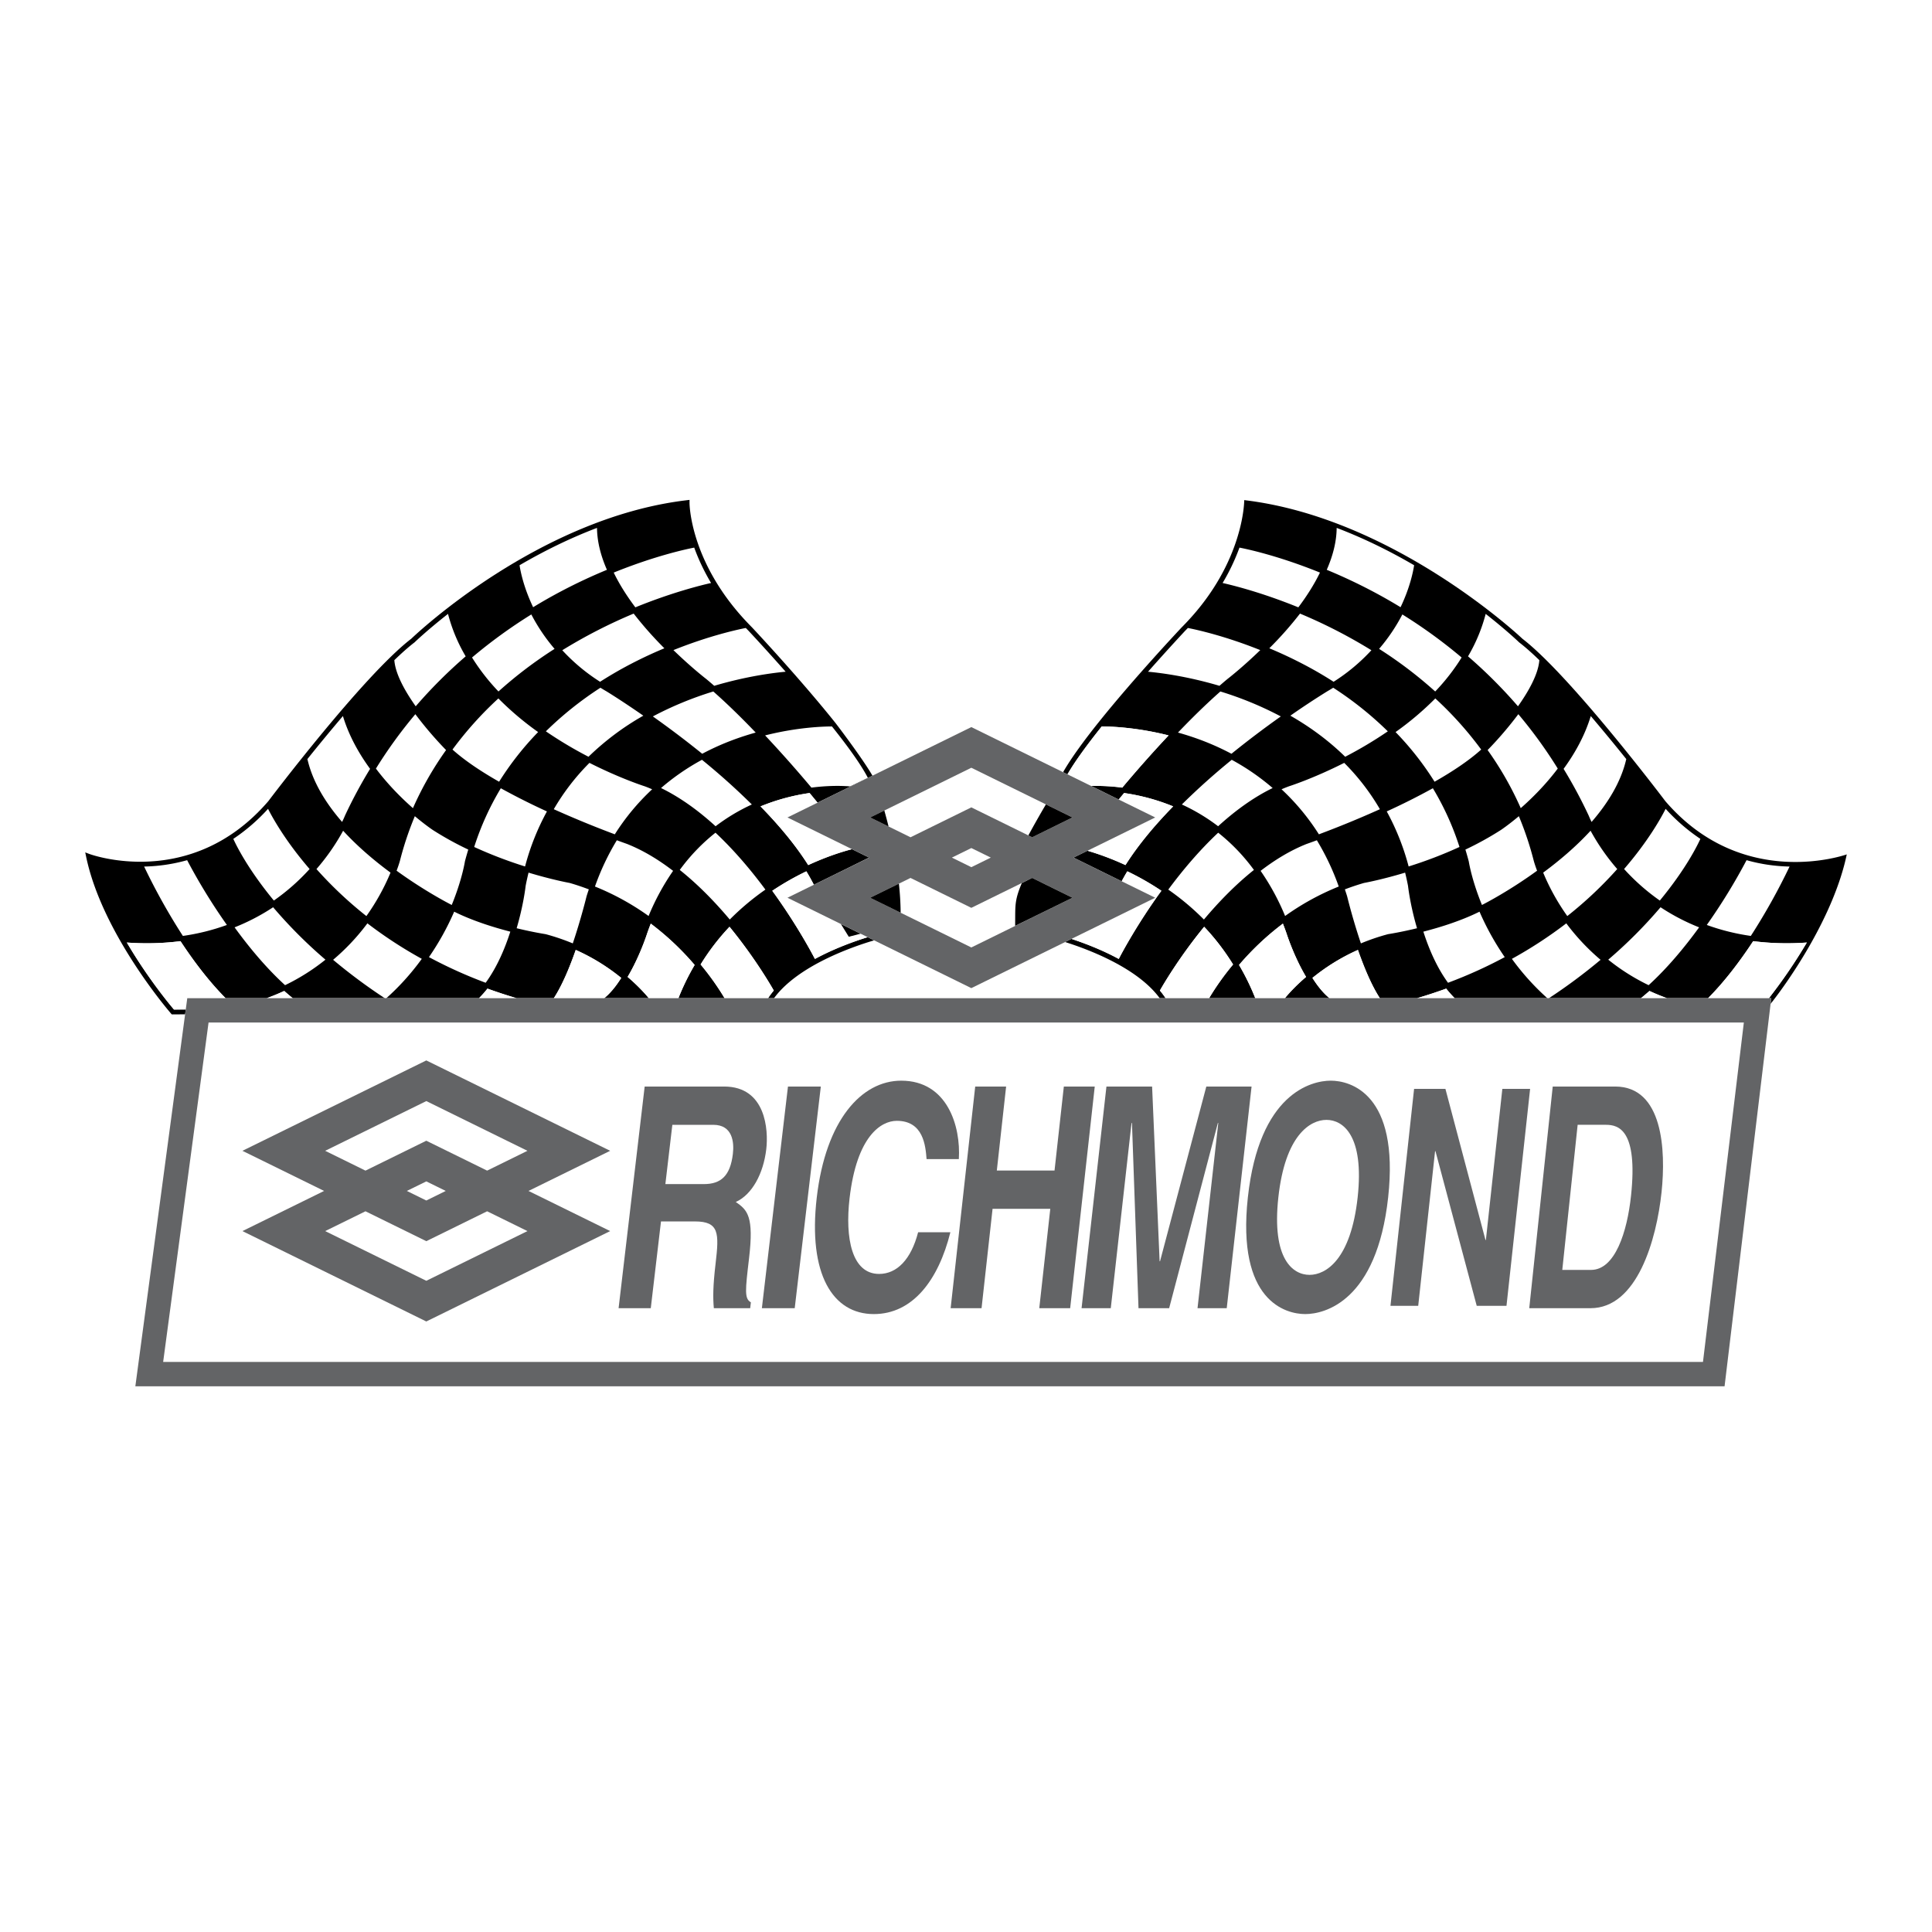 <svg xmlns="http://www.w3.org/2000/svg" width="2500" height="2500" viewBox="0 0 192.756 192.756"><g fill-rule="evenodd" clip-rule="evenodd"><path fill="#fff" d="M0 0h192.756v192.756H0V0z"/><path d="M184.252 85.242c-.1.038-10.379 3.671-18.102-5.312-.084-.113-9.438-12.498-14.266-16.209-.373-.357-12.939-12.073-27.746-13.824.002.06-.016 6.161-5.793 12.232-.148.156-.299.315-.455.471-.277.296-4.717 5.021-8.24 9.412-1.477 1.842-2.803 3.655-3.586 5.029l.438.215c.748-1.305 2.002-3.005 3.418-4.778.809-.001 3.414.07 6.67.893a123.338 123.338 0 0 0-4.621 5.209 19.854 19.854 0 0 0-3.105-.164l2.75 1.352.537-.648a20.65 20.65 0 0 1 4.896 1.332c-1.824 1.865-3.486 3.845-4.758 5.857a27.248 27.248 0 0 0-3.791-1.431l-1.393.684 4.803 2.361c.178-.332.365-.663.564-.993 1.062.51 2.221 1.15 3.4 1.941-2.369 3.257-3.891 6.1-4.254 6.801-1.701-.922-3.447-1.582-4.719-1.999l-.637.313c2.375.749 7.227 2.582 9.439 5.601h.592a8.39 8.39 0 0 0-.57-.762c.262-.463 1.877-3.263 4.416-6.362a23.048 23.048 0 0 1 2.885 3.762 26.493 26.493 0 0 0-2.393 3.361h4.607a23.725 23.725 0 0 0-1.621-3.314 27.487 27.487 0 0 1 4.377-4.123c.123.314.242.633.357.962.045.146.76 2.348 1.955 4.354-1 .852-1.699 1.621-2.115 2.121h4.453c-.629-.504-1.203-1.23-1.703-2.021a20.114 20.114 0 0 1 4.539-2.792c.611 1.744 1.363 3.556 2.189 4.814h3.715a49.869 49.869 0 0 0 2.902-.955c.264.336.547.654.846.955h18.584c.287-.232.57-.473.85-.721.555.258 1.139.498 1.746.721h4.102c1.678-1.688 3.207-3.722 4.5-5.689 1.633.212 3.416.273 5.352.137a51.554 51.554 0 0 1-3.783 5.552h.238l-.07.568c1.853-2.327 6.32-8.764 7.601-14.913z"/><path d="M109.65 72.012c.002 0-.021.001 0 0zM81.306 95.674c-.364-.701-1.886-3.544-4.256-6.801a27.668 27.668 0 0 1 3.401-1.941c.27.446.52.895.747 1.343l5.513-2.719-.405-.193-1.304-.641c-.727.186-2.352.656-4.367 1.588-1.271-2.012-2.934-3.992-4.758-5.857a20.64 20.64 0 0 1 4.896-1.332c.33.396.596.72.793.962l5.478-2.692c-.942-1.665-3.777-5.394-3.797-5.395-3.523-4.391-7.936-9.1-8.214-9.396a21.915 21.915 0 0 1-.453-.467l-.001-.006-.004.001c-5.777-6.072-5.783-11.917-5.782-11.977l.003-.277-.274.033C53.716 51.658 41.412 63.363 41.04 63.72c-4.829 3.711-14.182 16.096-14.266 16.209-7.722 8.982-17.755 5.31-17.855 5.272l-.415-.158.09.434c1.613 7.741 8.402 15.568 8.471 15.646l.073.084 1.33-.008.065-.486-1.174.008c-.414-.486-2.622-3.139-4.702-6.685 1.937.136 3.718.075 5.352-.137 1.293 1.968 2.823 4.002 4.5 5.689h4.102a22.627 22.627 0 0 0 1.746-.721c.279.248.563.488.85.721H47.79c.3-.301.583-.619.847-.955.93.34 1.899.656 2.903.955h3.714c.825-1.258 1.579-3.07 2.189-4.814a20.209 20.209 0 0 1 4.539 2.792c-.5.791-1.073 1.518-1.702 2.021h4.453c-.416-.5-1.116-1.27-2.116-2.121 1.195-2.006 1.91-4.208 1.956-4.354.114-.329.233-.647.355-.962a27.355 27.355 0 0 1 4.377 4.123 23.666 23.666 0 0 0-1.62 3.314h4.607a26.672 26.672 0 0 0-2.392-3.361 22.933 22.933 0 0 1 2.884-3.762c2.539 3.099 4.154 5.899 4.416 6.362-.207.246-.398.5-.571.762h.595c2.401-3.277 7.911-5.157 9.99-5.77l-.647-.317c-1.284.398-3.3 1.11-5.261 2.173z"/><path d="M72.809 91.742c-1.421-1.692-3.106-3.446-4.989-4.948a19.106 19.106 0 0 1 3.565-3.716c1.897 1.778 3.578 3.783 4.98 5.677a25.64 25.64 0 0 0-3.556 2.987zM80.955 78.581a123.29 123.29 0 0 0-4.62-5.209c3.255-.823 5.86-.894 6.67-.893 1.582 1.979 2.885 3.779 3.585 5.129l-1.768.854c-.392-.038-1.85-.142-3.867.119zM61.231 57.126c4.121-1.669 7.211-2.332 8.032-2.491.384 1.062.925 2.26 1.681 3.531-1.014.227-3.903.941-7.556 2.429-.824-1.098-1.576-2.268-2.157-3.469zM34.131 82.004c-1.629-1.875-2.938-3.989-3.457-6.259l-.017.004a189.121 189.121 0 0 1 3.557-4.309c.592 1.957 1.589 3.732 2.71 5.268a47.712 47.712 0 0 0-2.506 4.667 7.87 7.87 0 0 1-.287.629zM27.25 90.516a46.637 46.637 0 0 0 5.221 5.231 20.976 20.976 0 0 1-4.03 2.544c-1.9-1.736-3.611-3.804-5.037-5.77a20.924 20.924 0 0 0 3.846-2.005zM51.546 92.61c.667-2.253.88-4.068.897-4.222.085-.453.185-.893.29-1.326 2.317.7 3.956 1.003 4.107 1.031.659.191 1.294.406 1.907.639-.077.227-.152.454-.224.687-.011.043-.547 2.247-1.376 4.704a21.368 21.368 0 0 0-2.695-.917l-.013-.004-.014-.002c-.025-.004-1.217-.186-2.879-.59zM54.568 80.956a24.206 24.206 0 0 0-2.182 5.492 43.005 43.005 0 0 1-5.076-1.945 27.747 27.747 0 0 1 2.657-5.859 67.751 67.751 0 0 0 4.601 2.312zM58.811 76.112c3.108 1.574 5.505 2.336 5.529 2.342.243.091.485.189.725.293a22.691 22.691 0 0 0-3.725 4.493 102.572 102.572 0 0 1-6.089-2.505 22.58 22.58 0 0 1 3.56-4.623zM45.07 90.289c-.336-.17-2.737-1.412-5.501-3.418.218-.578.317-.934.329-.977a32.084 32.084 0 0 1 1.49-4.463c1.038.872 1.761 1.355 1.784 1.371a31.481 31.481 0 0 0 3.548 1.961c-.117.385-.23.774-.334 1.171l-.003.013-.001.013c-.007.039-.286 1.826-1.312 4.329zM45.145 74.784a35.534 35.534 0 0 1 4.578-5.101 30.064 30.064 0 0 0 3.965 3.355 29.78 29.78 0 0 0-3.892 4.956c-1.779-1.013-3.416-2.1-4.651-3.21zM59.906 68.615c.193.119.387.237.589.353.049.029 1.523.928 3.691 2.435a26.779 26.779 0 0 0-5.472 4.099 40.54 40.54 0 0 1-4.252-2.537 34.44 34.44 0 0 1 5.444-4.35zM70.036 75.805a68.733 68.733 0 0 1 4.976 4.458 19.053 19.053 0 0 0-3.618 2.172c-1.667-1.522-3.494-2.864-5.442-3.813a23.105 23.105 0 0 1 4.084-2.817zM67.155 86.885a23.828 23.828 0 0 0-2.445 4.504 25.594 25.594 0 0 0-5.351-2.94 24.719 24.719 0 0 1 2.183-4.616c.624.23.993.358 1.012.365 1.623.643 3.167 1.586 4.601 2.687zM48.456 98.051a45.797 45.797 0 0 1-5.659-2.559 26.629 26.629 0 0 0 2.516-4.534c1.823.904 3.898 1.555 5.602 1.993-.538 1.682-1.326 3.547-2.459 5.1zM42.083 95.664a24.629 24.629 0 0 1-3.603 3.986 54.992 54.992 0 0 1-5.245-3.89 21.817 21.817 0 0 0 3.293-3.469l.127-.17a42.983 42.983 0 0 0 5.428 3.543zM31.574 86.706a21.542 21.542 0 0 0 2.66-3.823c1.473 1.605 3.148 3.014 4.728 4.179a22.118 22.118 0 0 1-2.407 4.335 39.411 39.411 0 0 1-4.981-4.691zM37.506 76.682a46.053 46.053 0 0 1 3.934-5.427 36.895 36.895 0 0 0 3.065 3.579 32.677 32.677 0 0 0-3.306 5.796c-1.107-.973-2.463-2.315-3.693-3.948zM47.095 65.599a50.281 50.281 0 0 1 5.915-4.295 18.155 18.155 0 0 0 2.32 3.434 42.343 42.343 0 0 0-5.597 4.251 20.9 20.9 0 0 1-2.638-3.39zM51.836 56.394c2.311-1.349 4.917-2.658 7.727-3.726.014 1.397.389 2.809.991 4.182a53.64 53.64 0 0 0-4.558 2.137 50.838 50.838 0 0 0-2.805 1.595c-.941-1.963-1.26-3.569-1.355-4.188zM63.222 61.218a36.466 36.466 0 0 0 3.062 3.461 43.144 43.144 0 0 0-3.836 1.824c-.831.447-1.697.953-2.578 1.518a18.83 18.83 0 0 1-3.771-3.147 51.2 51.2 0 0 1 7.123-3.656zM71.167 68.989c1.439 1.271 2.886 2.695 4.23 4.099a28.26 28.26 0 0 0-2.372.775c-.944.357-1.944.798-2.965 1.341a95.882 95.882 0 0 0-4.925-3.726 34.402 34.402 0 0 1 6.032-2.489zM18.245 93.377a62.239 62.239 0 0 1-3.865-6.921 17.058 17.058 0 0 0 4.291-.636 58.477 58.477 0 0 0 3.966 6.463 21.772 21.772 0 0 1-4.392 1.094zM26.743 80.697c.43.854 1.716 3.193 4.146 6.005a21.17 21.17 0 0 1-3.566 3.146c-2.632-3.187-3.787-5.578-4.045-6.154a18.71 18.71 0 0 0 3.465-2.997zM41.369 64.079c.038-.037 1.244-1.196 3.329-2.831a16.501 16.501 0 0 0 1.763 4.236 48.221 48.221 0 0 0-4.986 4.983c-1.088-1.536-2.026-3.226-2.133-4.602.723-.7 1.401-1.304 2.005-1.768l.012-.009.01-.009zM78.385 67.018c-1.089.098-3.818.422-7.127 1.406-.26-.227-.521-.451-.78-.667-.04-.03-1.486-1.144-3.29-2.896 3.571-1.434 6.393-2.046 7.221-2.208l.276.285c.04.042 1.65 1.76 3.7 4.08zM116.559 88.755c1.402-1.894 3.084-3.898 4.98-5.677a19.11 19.11 0 0 1 3.566 3.716c-1.885 1.502-3.568 3.256-4.99 4.948a25.7 25.7 0 0 0-3.556-2.987zM129.535 60.595c-3.65-1.487-6.541-2.202-7.555-2.429a20.725 20.725 0 0 0 1.682-3.531c.82.159 3.91.822 8.031 2.491-.582 1.201-1.332 2.371-2.158 3.469zM158.506 81.376A47.695 47.695 0 0 0 156 76.709c1.121-1.535 2.117-3.311 2.711-5.268a192.293 192.293 0 0 1 3.557 4.309l-.018-.004c-.52 2.27-1.828 4.383-3.457 6.259a8.795 8.795 0 0 1-.287-.629zM169.521 92.521c-1.426 1.966-3.137 4.034-5.037 5.77a20.906 20.906 0 0 1-4.029-2.544 46.602 46.602 0 0 0 5.219-5.231 20.934 20.934 0 0 0 3.847 2.005zM138.498 93.2l-.012.002-.014.004c-.967.258-1.863.57-2.695.917a61.724 61.724 0 0 1-1.375-4.704c-.072-.233-.148-.46-.225-.687a24.895 24.895 0 0 1 1.906-.639c.152-.028 1.791-.331 4.107-1.031.105.433.203.873.289 1.326.018.154.23 1.969.898 4.222-1.66.404-2.854.586-2.879.59zM142.957 78.643a27.694 27.694 0 0 1 2.656 5.859 42.703 42.703 0 0 1-5.074 1.945 24.227 24.227 0 0 0-2.184-5.492 66.407 66.407 0 0 0 4.602-2.312zM137.674 80.735a101.637 101.637 0 0 1-6.088 2.505 22.727 22.727 0 0 0-3.727-4.493c.24-.104.482-.202.727-.293.021-.006 2.42-.769 5.527-2.342a22.619 22.619 0 0 1 3.561 4.623zM146.543 85.96l-.002-.013-.004-.013a27.476 27.476 0 0 0-.334-1.171 31.724 31.724 0 0 0 3.549-1.961c.023-.016.746-.499 1.785-1.371a32.216 32.216 0 0 1 1.49 4.463c.012.042.109.399.328.977-2.764 2.007-5.164 3.249-5.5 3.418-1.027-2.503-1.306-4.29-1.312-4.329zM143.127 77.994a29.754 29.754 0 0 0-3.891-4.956 30.13 30.13 0 0 0 3.965-3.355 35.421 35.421 0 0 1 4.578 5.101c-1.234 1.11-2.871 2.197-4.652 3.21zM138.463 72.965a40.835 40.835 0 0 1-4.254 2.537c-1.738-1.704-3.627-3.047-5.471-4.099a79.466 79.466 0 0 1 3.691-2.435c.201-.115.396-.234.588-.353a34.408 34.408 0 0 1 5.446 4.35zM126.973 78.622c-1.947.949-3.775 2.292-5.441 3.813a19.09 19.09 0 0 0-3.619-2.172 68.956 68.956 0 0 1 4.977-4.458 23.171 23.171 0 0 1 4.083 2.817zM130.371 84.198c.02-.006.389-.135 1.012-.365a24.88 24.88 0 0 1 2.184 4.616 25.648 25.648 0 0 0-5.352 2.94 23.772 23.772 0 0 0-2.445-4.504c1.433-1.101 2.976-2.044 4.601-2.687zM142.01 92.951c1.703-.438 3.779-1.088 5.602-1.993a26.768 26.768 0 0 0 2.516 4.534c-1.717.924-3.6 1.79-5.658 2.559-1.134-1.553-1.923-3.418-2.46-5.1zM156.27 92.122l.127.17a21.908 21.908 0 0 0 3.293 3.469 55.143 55.143 0 0 1-5.244 3.89 24.726 24.726 0 0 1-3.604-3.986 43.278 43.278 0 0 0 5.428-3.543zM156.369 91.396a22.05 22.05 0 0 1-2.406-4.335c1.58-1.165 3.254-2.574 4.729-4.179a21.488 21.488 0 0 0 2.66 3.823 39.296 39.296 0 0 1-4.983 4.691zM151.725 80.629a32.735 32.735 0 0 0-3.305-5.796 36.924 36.924 0 0 0 3.064-3.579 45.94 45.94 0 0 1 3.934 5.427c-1.23 1.634-2.586 2.976-3.693 3.948zM143.191 68.989a42.284 42.284 0 0 0-5.598-4.251 18.06 18.06 0 0 0 2.32-3.434 50.19 50.19 0 0 1 5.914 4.295 20.779 20.779 0 0 1-2.636 3.39zM139.734 60.582a51.147 51.147 0 0 0-2.807-1.595 53.485 53.485 0 0 0-4.557-2.137c.602-1.373.977-2.785.99-4.182 2.811 1.068 5.416 2.377 7.727 3.726-.095.619-.411 2.225-1.353 4.188zM136.824 64.874a18.767 18.767 0 0 1-3.77 3.147 38.826 38.826 0 0 0-2.578-1.518 43.291 43.291 0 0 0-3.836-1.824 36.068 36.068 0 0 0 3.062-3.461 50.97 50.97 0 0 1 7.122 3.656zM127.787 71.478a95.316 95.316 0 0 0-4.924 3.726 25.793 25.793 0 0 0-2.965-1.341 28.241 28.241 0 0 0-2.371-.775c1.344-1.404 2.789-2.829 4.23-4.099a34.355 34.355 0 0 1 6.03 2.489zM170.287 92.283a58.216 58.216 0 0 0 3.967-6.463 17 17 0 0 0 4.291.636 62.413 62.413 0 0 1-3.865 6.921 21.782 21.782 0 0 1-4.393-1.094zM169.646 83.694c-.258.576-1.412 2.967-4.045 6.154a21.17 21.17 0 0 1-3.566-3.146c2.432-2.812 3.717-5.151 4.146-6.005a18.774 18.774 0 0 0 3.465 2.997zM151.566 64.088l.01.009c.605.464 1.283 1.067 2.006 1.768-.107 1.376-1.043 3.066-2.133 4.602a48.407 48.407 0 0 0-4.984-4.983 16.52 16.52 0 0 0 1.762-4.236c2.084 1.635 3.291 2.794 3.328 2.831l.011.009zM118.238 62.938c.096-.095.186-.19.277-.285.828.162 3.65.774 7.221 2.208-1.805 1.753-3.25 2.867-3.289 2.896-.26.216-.52.439-.781.667-3.309-.984-6.037-1.308-7.127-1.406 2.051-2.32 3.66-4.038 3.699-4.08zM111.969 78.581a122.711 122.711 0 0 1 4.621-5.209c-3.256-.823-5.861-.894-6.67-.893-1.416 1.772-2.67 3.473-3.418 4.778l2.361 1.161a19.594 19.594 0 0 1 3.106.163zM108.498 84.879c.855.248 2.201.695 3.791 1.431 1.271-2.012 2.934-3.992 4.758-5.857a20.627 20.627 0 0 0-4.896-1.332l-.537.648 3.643 1.789-6.759 3.321zM106.9 93.675c1.271.417 3.018 1.077 4.719 1.999.363-.701 1.885-3.544 4.254-6.801a27.514 27.514 0 0 0-3.4-1.941c-.199.33-.387.661-.564.993l3.348 1.645-8.357 4.105zM28.356 98.869c-.555.258-1.138.498-1.746.721h2.596a24.929 24.929 0 0 1-.85-.721zM69.305 96.275a27.53 27.53 0 0 0-4.377-4.123c-.122.314-.241.633-.355.962-.046.146-.761 2.348-1.956 4.354 1 .852 1.7 1.621 2.116 2.121h2.954a23.442 23.442 0 0 1 1.618-3.314zM61.981 97.568a20.136 20.136 0 0 0-4.539-2.792c-.61 1.744-1.364 3.556-2.189 4.814h5.026c.629-.504 1.201-1.231 1.702-2.022zM48.635 98.635c-.264.336-.547.654-.847.955h3.75a50.41 50.41 0 0 1-2.903-.955zM77.2 98.828c-.262-.463-1.877-3.263-4.416-6.362a22.933 22.933 0 0 0-2.884 3.762 26.672 26.672 0 0 1 2.392 3.361h4.337c.173-.261.364-.515.571-.761zM22.508 99.59c-1.676-1.688-3.207-3.722-4.5-5.689a26.886 26.886 0 0 1-5.352.137c2.08 3.546 4.288 6.199 4.702 6.685l1.174-.008.151-1.125h3.825zM164.568 98.869c-.279.248-.562.488-.85.721h2.596a22.793 22.793 0 0 1-1.746-.721zM130.309 97.469c-1.195-2.006-1.91-4.208-1.955-4.354a28.37 28.37 0 0 0-.357-.962 27.398 27.398 0 0 0-4.377 4.123 23.668 23.668 0 0 1 1.621 3.314h2.953c.415-.5 1.115-1.27 2.115-2.121zM135.482 94.776a20.186 20.186 0 0 0-4.539 2.792c.5.791 1.074 1.518 1.703 2.021h5.025c-.825-1.257-1.577-3.069-2.189-4.813zM144.289 98.635c-.93.34-1.898.656-2.902.955h3.748a10.991 10.991 0 0 1-.846-.955zM123.025 96.229a23.048 23.048 0 0 0-2.885-3.762c-2.539 3.099-4.154 5.899-4.416 6.362.207.246.396.5.57.762h4.338a26.624 26.624 0 0 1 2.393-3.362zM180.268 94.038a26.886 26.886 0 0 1-5.352-.137c-1.293 1.968-2.822 4.002-4.5 5.689h6.068a51.637 51.637 0 0 0 3.784-5.552z" fill="#fff"/><path fill="#636466" d="M176.484 99.59h-157.8l-.151 1.125-.065.486-4.964 37.108h158.557l4.591-38.151.071-.568h-.239z"/><path fill="#fff" d="M169.906 135.881H16.278l4.53-33.863h153.176l-4.078 33.863z"/><path fill="#636466" d="M52.729 118.82l8.148-4.004-18.344-9.017-18.346 9.017 8.149 4.004-8.149 4.006 18.346 9.018 18.344-9.018-8.148-4.006z"/><path fill="#fff" d="M32.442 114.816l10.091-4.961 10.09 4.961-4.022 1.977-6.068-2.982-6.069 2.982-4.022-1.977zM42.533 119.775l-1.942-.955 1.942-.953 1.94.953-1.94.955zM32.442 122.826l4.022-1.976 6.069 2.982 6.068-2.982 4.022 1.976-10.09 4.959-10.091-4.959zM81.567 80.083c-.197-.242-.463-.566-.793-.962a20.662 20.662 0 0 0-4.896 1.332c1.824 1.865 3.487 3.845 4.758 5.857 2.015-.932 3.64-1.402 4.367-1.588l-6.438-3.164 3.002-1.475zM77.05 88.874c2.37 3.257 3.892 6.1 4.256 6.801 1.96-1.063 3.977-1.775 5.261-2.172l-8.002-3.933 2.633-1.294a20.686 20.686 0 0 0-.747-1.343 27.612 27.612 0 0 0-3.401 1.941z"/><path d="M64.319 108.404h7.93c4.173 0 4.426 4.344 4.202 6.252-.287 2.434-1.407 4.529-3.045 5.268 1.194.801 1.814 1.479 1.328 5.605-.381 3.234-.475 4.035.181 4.404l-.069.586H71.22c-.095-1.047-.092-2.188.176-4.467.355-3.018.362-4.189-2.063-4.189h-3.386l-1.019 8.656h-3.211l2.602-22.115z" fill="#636466"/><path d="M70.229 118.137c1.705 0 2.633-.83 2.89-3.018.138-1.17-.031-2.896-1.954-2.896H67.08l-.696 5.914h3.845z" fill="#fff"/><path fill="#636466" d="M79.289 130.52h-3.277l2.603-22.116h3.278l-2.604 22.116zM92.444 115.643c-.104-1.324-.31-3.818-2.97-3.818-1.545 0-3.99 1.477-4.713 7.73-.46 3.973.222 7.545 2.947 7.545 1.781 0 3.193-1.447 3.892-4.156h3.219c-1.199 4.805-3.776 8.162-7.638 8.162-4.098 0-6.579-3.975-5.695-11.613.894-7.73 4.461-11.674 8.43-11.674 4.613 0 5.953 4.559 5.747 7.824h-3.219zM99.029 120.602l-1.099 9.918h-3.084l2.451-22.116h3.084l-.928 8.379h5.758l.928-8.379h3.084l-2.452 22.116h-3.083l1.099-9.918h-5.758zM122.391 130.52h-2.914l2.072-18.481h-.041l-4.862 18.481h-3.058l-.652-18.481h-.043l-2.071 18.481h-2.914l2.481-22.116h4.556l.75 17.434h.041l4.618-17.434h4.515l-2.478 22.116zM132.77 107.818c1.928 0 6.861 1.264 5.727 11.643-1.135 10.381-6.346 11.645-8.271 11.645-1.928 0-6.861-1.264-5.727-11.645 1.134-10.379 6.343-11.643 8.271-11.643z"/><path d="M130.652 127.193c1.643 0 4.123-1.541 4.801-7.732.676-6.189-1.469-7.73-3.111-7.73s-4.125 1.541-4.801 7.73c-.678 6.191 1.467 7.732 3.111 7.732z" fill="#fff"/><path fill="#636466" d="M149.889 108.639h2.771l-2.357 21.646h-2.969l-4.117-15.435h-.039l-1.682 15.435h-2.769l2.357-21.646h3.127l3.996 15.074h.041l1.641-15.074zM154.916 108.404h6.234c4.758 0 5.068 6.346 4.625 10.533-.502 4.744-2.428 11.582-7.086 11.582h-6.115l2.342-22.115z"/><path d="M155.869 126.699h2.869c2.4 0 3.607-3.787 3.992-7.422.691-6.529-1.238-7.055-2.496-7.055h-2.832l-1.533 14.477z" fill="#fff"/><path d="M84.683 93.46l1.178-.305-1.964-.965.786 1.27z"/><path fill="#636466" d="M107.105 85.563l1.393-.684 6.758-3.321-3.643-1.789-2.75-1.352-2.361-1.161-.438-.215-9.154-4.499-9.865 4.848-5.478 2.693-3.002 1.475 6.437 3.164 1.712.841-5.516 2.712-2.633 1.294 5.332 2.621 1.964.965.706.347.647.318 9.696 4.766 9.354-4.597.636-.314 8.356-4.106-3.348-1.644-4.803-2.362z"/><path fill="#fff" d="M96.91 94.528l-7.053-3.466-3.037-1.493 2.864-1.407 1.158-.57 6.068 2.983 2.848-1.4 3.221-1.583L107 89.569l-10.09 4.959zM94.969 85.563l1.941-.953 1.942.953-1.942.955-1.941-.955zM102.979 83.535l-.379-.186-5.69-2.797-6.068 2.983-2.191-1.077-1.831-.9 1.409-.692 8.681-4.267 7.44 3.656 2.65 1.303-4.021 1.977z"/><path d="M107 81.558l-2.65-1.303a98.576 98.576 0 0 0-1.75 3.094l.379.186L107 81.558zM102.979 87.592l-1.037.521c-.762 1.817-.631 2.268-.662 4.258l5.72-2.802-4.021-1.977zM89.857 91.062a29.407 29.407 0 0 0-.173-2.9L86.82 89.57l3.037 1.492zM88.651 82.458a49.897 49.897 0 0 0-.422-1.593l-1.409.692 1.831.901z"/></g></svg>